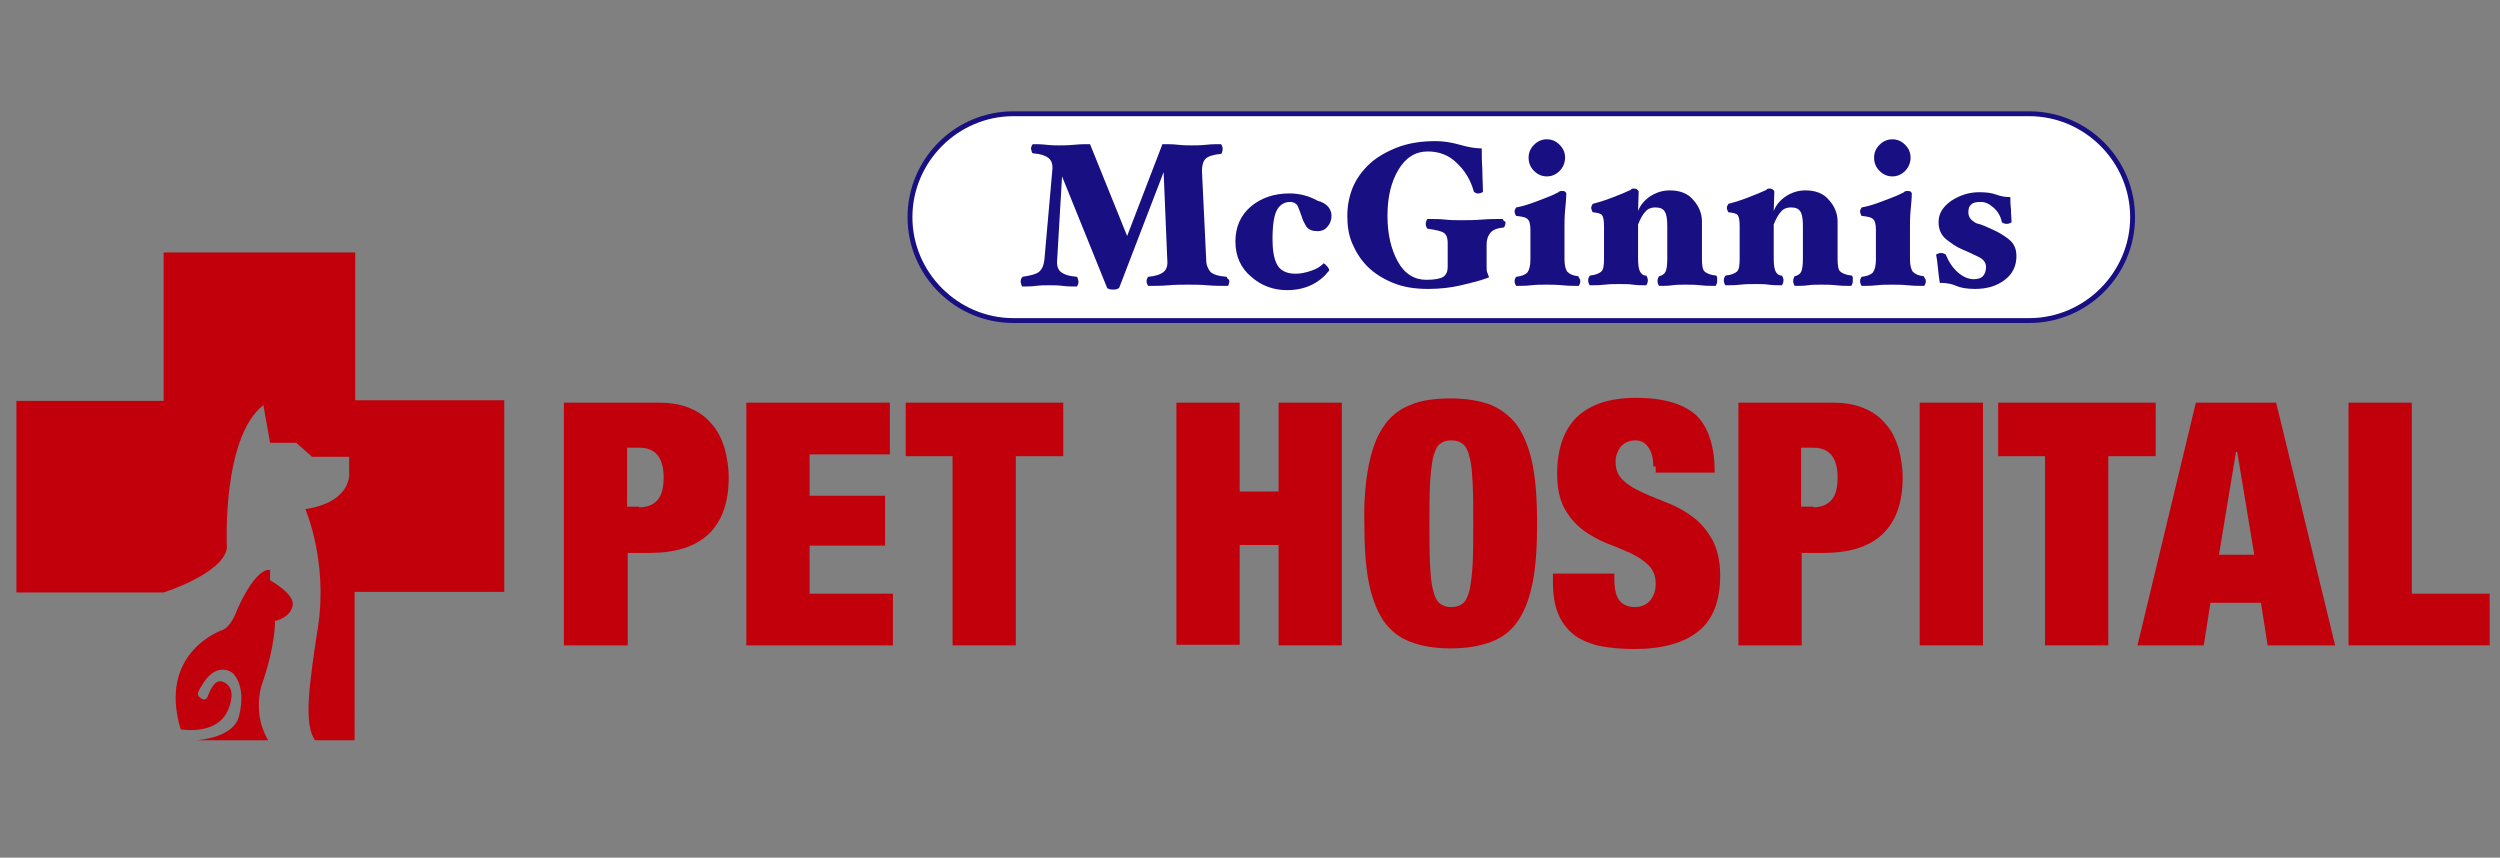 <?xml version="1.0" encoding="utf-8"?>
<!-- Generator: Adobe Illustrator 25.2.1, SVG Export Plug-In . SVG Version: 6.00 Build 0)  -->
<svg version="1.1" id="Layer_1" xmlns="http://www.w3.org/2000/svg" xmlns:xlink="http://www.w3.org/1999/xlink" x="0px" y="0px"
	 viewBox="0 0 411 141" style="enable-background:new 0 0 411 141;" xml:space="preserve">
<rect x="0" y="0" width="411" height="141" fill="#808080" stroke="none"/>
<style type="text/css">
	.st0{fill:#FFFFFF;}
	.st1{fill:#180F82;}
	.st2{fill:#C2000B;}
</style>
<g>
	<g>
		<path class="st0" d="M166.6,52.7c-9.4,0-17-7.6-17-17s7.6-17,17-17h167c9.4,0,17,7.6,17,17s-7.6,17-17,17H166.6z"/>
	</g>
	<g>
		<path class="st1" d="M333.6,19.1c9.1,0,16.6,7.5,16.6,16.6v0c0,9.1-7.5,16.6-16.6,16.6h-167c-9.1,0-16.6-7.5-16.6-16.6v0
			c0-9.1,7.5-16.6,16.6-16.6H333.6 M333.6,18.3h-167c-9.6,0-17.4,7.8-17.4,17.4s7.8,17.4,17.4,17.4h167c9.6,0,17.4-7.8,17.4-17.4
			C351,26.1,343.2,18.3,333.6,18.3L333.6,18.3z"/>
	</g>
</g>
<g>
	<path class="st2" d="M108.3,66.2c2,0,3.7,0.3,5.1,0.9c1.5,0.6,2.7,1.5,3.6,2.6c1,1.1,1.6,2.4,2.1,3.9c0.4,1.5,0.7,3.1,0.7,4.9
		c0,4.1-1.1,7.2-3.3,9.3c-2.2,2.1-5.5,3.1-9.7,3.1h-3.6v15.2H92.7V66.2H108.3z M105.1,83.4c1.3,0,2.3-0.4,3-1.2c0.7-0.8,1-2,1-3.7
		c0-3.2-1.3-4.9-4-4.9h-2v9.7H105.1z"/>
	<path class="st2" d="M146.3,66.2v8.5h-13.2v6.8h12.4v8.2h-12.4v7.9h13.7v8.5h-24.1V66.2H146.3z"/>
	<path class="st2" d="M148.9,75v-8.8h25.9V75H167v31.1h-10.4V75H148.9z"/>
	<path class="st2" d="M203.8,66.2v14.6h6.4V66.2h10.4v39.9h-10.4V89.6h-6.4v16.4h-10.4V66.2H203.8z"/>
	<path class="st2" d="M225,76.6c0.5-2.6,1.3-4.8,2.4-6.4c1.1-1.7,2.6-2.9,4.4-3.6c1.8-0.8,4.1-1.1,6.7-1.1c2.6,0,4.9,0.4,6.7,1.1
		c1.8,0.8,3.3,2,4.4,3.6c1.1,1.7,1.9,3.8,2.4,6.4c0.5,2.6,0.7,5.8,0.7,9.5c0,3.7-0.2,6.9-0.7,9.5c-0.5,2.6-1.3,4.8-2.4,6.4
		c-1.1,1.7-2.6,2.8-4.4,3.5c-1.8,0.7-4.1,1.1-6.7,1.1c-2.6,0-4.9-0.4-6.7-1.1c-1.8-0.7-3.3-1.9-4.4-3.5c-1.1-1.7-1.9-3.8-2.4-6.4
		c-0.5-2.6-0.7-5.8-0.7-9.5C224.2,82.4,224.5,79.2,225,76.6z M235.1,92.8c0.1,1.8,0.2,3.2,0.5,4.2c0.2,1,0.6,1.8,1.1,2.2
		c0.5,0.4,1.1,0.6,1.9,0.6c0.8,0,1.4-0.2,1.9-0.6c0.5-0.4,0.8-1.1,1.1-2.2c0.2-1,0.4-2.4,0.5-4.2c0.1-1.8,0.1-4,0.1-6.7
		s0-4.9-0.1-6.7c-0.1-1.8-0.2-3.2-0.5-4.2c-0.2-1-0.6-1.8-1.1-2.2c-0.5-0.4-1.1-0.6-1.9-0.6c-0.8,0-1.4,0.2-1.9,0.6
		c-0.5,0.4-0.8,1.1-1.1,2.2c-0.2,1-0.4,2.4-0.5,4.2c-0.1,1.8-0.1,4-0.1,6.7S235,91,235.1,92.8z"/>
	<path class="st2" d="M271.8,76.7c0-1.2-0.2-2.2-0.7-3c-0.5-0.8-1.2-1.3-2.2-1.3c-1.1,0-1.9,0.4-2.5,1.1c-0.5,0.7-0.8,1.5-0.8,2.4
		c0,1.3,0.4,2.3,1.3,3.1c0.8,0.8,1.9,1.4,3.2,2c1.3,0.6,2.6,1.1,4.1,1.7c1.5,0.6,2.8,1.3,4.1,2.3c1.3,0.9,2.3,2.2,3.2,3.7
		c0.8,1.5,1.3,3.5,1.3,5.9c0,4.2-1.2,7.3-3.6,9.2c-2.4,1.9-5.9,2.9-10.5,2.9c-2.2,0-4.1-0.2-5.7-0.5c-1.7-0.4-3.1-1-4.2-1.8
		c-1.1-0.9-2-2-2.6-3.4c-0.6-1.4-0.9-3.2-0.9-5.3v-1.4h10.1v0.9c0,1.7,0.3,2.9,0.9,3.6c0.6,0.7,1.5,1,2.5,1c1.1,0,1.9-0.4,2.5-1.1
		c0.6-0.7,0.9-1.7,0.9-2.7c0-1.3-0.4-2.3-1.2-3.1c-0.8-0.8-1.8-1.4-3-2c-1.2-0.5-2.5-1.1-3.9-1.6c-1.4-0.6-2.7-1.3-3.9-2.2
		c-1.2-0.9-2.2-2.1-3-3.5c-0.8-1.5-1.2-3.4-1.2-5.7c0-4.1,1.1-7.2,3.2-9.3c2.2-2.1,5.4-3.2,9.8-3.2c4.5,0,7.8,1,9.9,2.9
		c2,2,3,5.1,3,9.4h-9.7V76.7z"/>
	<path class="st2" d="M301.3,66.2c2,0,3.7,0.3,5.1,0.9c1.5,0.6,2.7,1.5,3.6,2.6c1,1.1,1.6,2.4,2.1,3.9c0.4,1.5,0.7,3.1,0.7,4.9
		c0,4.1-1.1,7.2-3.3,9.3c-2.2,2.1-5.5,3.1-9.7,3.1h-3.6v15.2h-10.4V66.2H301.3z M298.1,83.4c1.3,0,2.3-0.4,3-1.2c0.7-0.8,1-2,1-3.7
		c0-3.2-1.3-4.9-4-4.9h-2v9.7H298.1z"/>
	<path class="st2" d="M326,66.2v39.9h-10.4V66.2H326z"/>
	<path class="st2" d="M328.5,75v-8.8h25.9V75h-7.8v31.1h-10.4V75H328.5z"/>
	<path class="st2" d="M374.2,66.2l9.7,39.9h-11.1l-1.1-7h-8.3l-1.1,7h-10.9l9.6-39.9H374.2z M367.6,74.3l-2.8,16.9h5.8l-2.8-16.9
		H367.6z"/>
	<path class="st2" d="M396.5,66.2v31.4h12.8v8.5h-23.2V66.2H396.5z"/>
</g>
<g>
	<g>
		<path class="st2" d="M32.4,121.7h11.7c-0.8-1.3-2.2-4.3-1.2-8.7c2.5-7.1,2.3-10.9,2.3-10.9s2.5-0.5,2.9-2.5
			c0.5-1.9-3.7-4.2-3.7-4.2v-1.7c0,0-2.1-0.8-5.4,6.5c-1.1,3.1-2.5,3.4-2.5,3.4s-10.6,3.6-6.8,16.3c0,0,6,1.1,7.8-3.2
			c1.8-4.3-1.2-4.7-1.2-4.7c-0.9-0.1-1.6,1-2.2,2.6c0,0-0.3,0.9-1.3,0c-0.5-0.4-0.3-0.9,0.7-2.4c2.3-3.5,4.7-1.6,4.7-1.6
			s2.4,1.9,1.1,7.1C38.7,120.3,35.4,121.4,32.4,121.7z"/>
	</g>
	<g>
		<path class="st2" d="M58.4,65.8V41.5H26.9v24.4H2.7v31.5h24.2c0,0,9.8-3.1,10.4-7.3c0,0-0.9-18.1,6-23.5c0.5,2.8,1.1,6.2,1.1,6.2
			h4.3l2.6,2.3h6.1v2.6c0,0,0.6,4.8-7.2,6c0,0,3.7,8.5,2.1,19.2c-1.5,9.7-2.4,16.2-0.5,18.8h6.5V97.3h24.6V65.8H58.4z"/>
	</g>
</g>
<g>
	<path class="st1" d="M202.1,46.2c0,0.1,0,0.3-0.1,0.5c0,0.2-0.1,0.3-0.2,0.3c-1.1,0-2.2,0-3.3-0.1c-1.1-0.1-2.2-0.1-3.2-0.1
		c-1,0-2.1,0-3.2,0.1c-1.1,0.1-2.2,0.1-3.3,0.1c-0.1,0-0.1-0.1-0.2-0.3c-0.1-0.2-0.1-0.3-0.1-0.5c0-0.1,0-0.3,0.1-0.4
		c0.1-0.2,0.1-0.3,0.2-0.3c1.2-0.1,2-0.4,2.5-0.8c0.5-0.4,0.7-1.1,0.6-2l-0.6-14.4l-7.3,19c0,0-0.1,0.1-0.3,0.2
		c-0.2,0.1-0.4,0.1-0.7,0.1c-0.3,0-0.5,0-0.7-0.1c-0.2-0.1-0.3-0.1-0.3-0.2L174.6,29l-0.8,13.7c-0.1,0.9,0.1,1.6,0.6,2
		c0.5,0.4,1.3,0.7,2.6,0.8c0.1,0,0.1,0.1,0.2,0.3c0,0.2,0.1,0.3,0.1,0.5c0,0.2,0,0.3-0.1,0.5c-0.1,0.2-0.1,0.3-0.2,0.3
		c-0.8,0-1.6,0-2.3-0.1c-0.7-0.1-1.4-0.1-2.2-0.1c-0.8,0-1.5,0-2.2,0.1c-0.7,0.1-1.4,0.1-2.2,0.1c-0.1,0-0.1-0.1-0.2-0.3
		c0-0.2-0.1-0.3-0.1-0.5c0-0.2,0-0.3,0.1-0.5c0.1-0.2,0.2-0.2,0.2-0.3c1.3-0.2,2.2-0.4,2.7-0.8c0.5-0.4,0.8-1.1,0.9-2L173,28
		c0.1-0.9-0.1-1.6-0.6-2c-0.5-0.4-1.3-0.7-2.6-0.8c-0.1,0-0.1-0.1-0.2-0.3c0-0.2-0.1-0.3-0.1-0.4c0-0.2,0-0.3,0.1-0.5
		c0.1-0.2,0.2-0.3,0.2-0.3c0.6,0,1.3,0,2.2,0.1c0.9,0.1,1.6,0.1,2.1,0.1c0.6,0,1.4,0,2.5-0.1c1-0.1,1.9-0.1,2.6-0.1l6.1,15.1
		l5.8-15.1c0.8,0,1.7,0,2.6,0.1c0.9,0.1,1.6,0.1,2.2,0.1c0.7,0,1.5,0,2.4-0.1c0.9-0.1,1.7-0.1,2.4-0.1c0.1,0,0.1,0.1,0.2,0.3
		c0.1,0.2,0.1,0.3,0.1,0.5c0,0.1,0,0.3-0.1,0.5c0,0.2-0.1,0.3-0.2,0.3c-1.2,0.1-2.1,0.4-2.5,0.8c-0.4,0.4-0.6,1.1-0.6,2l0.7,14.6
		c0,0.9,0.3,1.5,0.7,2c0.4,0.4,1.3,0.7,2.6,0.8c0.1,0,0.1,0.1,0.2,0.3C202,45.9,202.1,46.1,202.1,46.2z"/>
	<path class="st1" d="M218.9,35.5c0,0.6-0.2,1.2-0.6,1.7c-0.4,0.5-0.9,0.8-1.7,0.8c-0.8,0-1.4-0.2-1.8-0.7c-0.3-0.5-0.6-1-0.8-1.7
		c-0.2-0.6-0.4-1.1-0.6-1.6c-0.2-0.5-0.7-0.8-1.3-0.8c-0.9,0-1.6,0.4-2.1,1.2c-0.5,0.8-0.8,2.4-0.8,4.9c0,1.7,0.2,3.1,0.7,4.1
		c0.5,1,1.5,1.6,3.1,1.6c0.9,0,1.7-0.2,2.6-0.5c0.9-0.3,1.5-0.7,2-1.2c0,0,0.1,0,0.2,0.1c0.1,0.1,0.2,0.2,0.3,0.3
		c0.1,0.1,0.2,0.2,0.3,0.4c0.1,0.1,0.1,0.2,0.1,0.3c0,0,0,0.1,0,0.1c0,0,0,0.1-0.1,0.1c-0.6,0.8-1.5,1.6-2.7,2.2
		c-1.2,0.6-2.6,0.9-4.1,0.9c-2.2,0-4.2-0.7-5.9-2.2c-1.7-1.4-2.6-3.4-2.6-5.8c0-2.4,0.9-4.4,2.6-5.8c1.7-1.4,3.8-2.1,6.3-2.1
		c1.6,0,3.2,0.4,4.6,1.2C218.2,33.4,218.9,34.4,218.9,35.5z"/>
	<path class="st1" d="M247.5,36.6c0,0.1,0,0.3-0.1,0.5s-0.1,0.3-0.2,0.3c-1.1,0.1-1.8,0.4-2.2,0.9c-0.4,0.5-0.6,1.1-0.6,1.9v3.4
		c0,0.6,0,1,0.1,1.2c0.1,0.2,0.2,0.5,0.3,0.8c-1.3,0.5-2.9,0.9-4.6,1.3c-1.7,0.4-3.5,0.6-5.4,0.6c-2.2,0-4.1-0.3-5.8-1
		c-1.7-0.7-3.1-1.6-4.2-2.7c-1.1-1.1-1.9-2.4-2.5-3.8s-0.8-2.9-0.8-4.5c0-1.7,0.3-3.2,0.9-4.7c0.6-1.4,1.5-2.7,2.8-3.9
		c1.2-1.1,2.8-2,4.6-2.7c1.9-0.7,3.9-1,6.2-1c1.3,0,2.6,0.2,4,0.6c1.4,0.4,2.6,0.6,3.6,0.6c0,0.9,0,2.1,0.1,3.5
		c0,1.4,0.1,2.6,0.1,3.6c0,0.1-0.1,0.1-0.3,0.2c-0.2,0.1-0.4,0.1-0.5,0.1c-0.2,0-0.3,0-0.4-0.1c-0.1,0-0.2-0.1-0.3-0.2
		c-0.5-1.8-1.4-3.4-2.8-4.7c-1.3-1.3-2.9-1.9-4.8-1.9c-2,0-3.6,1-4.8,3c-1.2,2-1.8,4.5-1.8,7.6c0,3,0.6,5.5,1.7,7.5
		c1.1,2,2.7,3,4.7,3c1.4,0,2.3-0.2,2.8-0.5c0.5-0.4,0.7-0.9,0.7-1.6v-4c0-0.8-0.2-1.3-0.6-1.6c-0.4-0.3-1.3-0.5-2.7-0.7
		c-0.1,0-0.1-0.1-0.2-0.3c-0.1-0.2-0.1-0.3-0.1-0.5c0-0.2,0-0.3,0.1-0.5c0.1-0.2,0.1-0.3,0.2-0.3c1.1,0,2,0,2.9,0.1
		c0.8,0.1,1.7,0.1,2.7,0.1c1,0,2.1,0,3.3-0.1c1.2-0.1,2.3-0.1,3.4-0.1c0.1,0,0.1,0.1,0.2,0.3C247.5,36.4,247.5,36.5,247.5,36.6z"/>
	<path class="st1" d="M259.8,46.2c0,0.1,0,0.3-0.1,0.5c-0.1,0.2-0.1,0.3-0.2,0.3c-0.7,0-1.6,0-2.6-0.1c-1-0.1-1.9-0.1-2.7-0.1
		c-0.8,0-1.6,0-2.5,0.1c-0.9,0.1-1.7,0.1-2.4,0.1c-0.1,0-0.1-0.1-0.2-0.3c-0.1-0.2-0.1-0.3-0.1-0.5c0-0.1,0-0.3,0.1-0.4
		c0.1-0.2,0.1-0.3,0.2-0.3c0.8-0.1,1.4-0.3,1.8-0.7c0.3-0.4,0.5-1.1,0.5-2.1v-5c0-0.9-0.2-1.5-0.5-1.7c-0.3-0.3-0.9-0.4-1.8-0.5
		c-0.1,0-0.1-0.1-0.2-0.3c-0.1-0.2-0.1-0.3-0.1-0.4c0-0.1,0-0.3,0.1-0.4c0.1-0.2,0.1-0.3,0.2-0.3c1.1-0.2,2.3-0.6,3.6-1.1
		c1.3-0.5,2.4-0.9,3.1-1.3c0.1,0,0.2-0.1,0.3-0.2c0.2-0.1,0.3-0.1,0.4-0.1c0.3,0,0.5,0,0.6,0.1c0.1,0.1,0.2,0.2,0.2,0.3
		c0,0.8-0.1,1.7-0.2,2.8c-0.1,1.1-0.1,2-0.1,2.8v5.2c0,1,0.2,1.8,0.5,2.1c0.4,0.4,0.9,0.6,1.7,0.7c0.1,0,0.1,0.1,0.2,0.3
		C259.8,45.9,259.8,46.1,259.8,46.2z M257.3,25.9c0,0.8-0.3,1.6-0.9,2.2c-0.6,0.6-1.3,0.9-2.1,0.9s-1.5-0.3-2.1-0.9
		c-0.6-0.6-0.9-1.3-0.9-2.2c0-0.8,0.3-1.5,0.9-2.1c0.6-0.6,1.3-0.9,2.1-0.9s1.5,0.3,2.1,0.9C257,24.4,257.3,25.1,257.3,25.9z"/>
	<path class="st1" d="M282.3,46.2c0,0.1,0,0.3-0.1,0.5c-0.1,0.2-0.1,0.3-0.2,0.3c-0.7,0-1.5,0-2.4-0.1c-0.9-0.1-1.7-0.1-2.5-0.1
		c-0.8,0-1.5,0-2.2,0.1c-0.7,0.1-1.4,0.1-2.1,0.1c-0.1,0-0.1-0.1-0.2-0.3c-0.1-0.2-0.1-0.3-0.1-0.5s0-0.3,0.1-0.5
		c0.1-0.2,0.1-0.3,0.2-0.3c0.4-0.1,0.8-0.3,1-0.7c0.2-0.4,0.3-1.1,0.3-2.2v-5.3c0-1.1-0.1-1.9-0.4-2.4c-0.3-0.5-0.8-0.7-1.6-0.7
		c-0.6,0-1.2,0.2-1.6,0.7c-0.4,0.4-0.8,1.1-1.2,2.1v5.6c0,1,0.1,1.7,0.3,2.1c0.2,0.4,0.5,0.7,1,0.7c0.1,0,0.1,0.1,0.2,0.3
		c0.1,0.2,0.1,0.3,0.1,0.5c0,0.2,0,0.3-0.1,0.5c-0.1,0.2-0.1,0.3-0.2,0.3c-0.7,0-1.4,0-2.1-0.1c-0.7-0.1-1.5-0.1-2.2-0.1
		c-0.8,0-1.6,0-2.5,0.1c-0.9,0.1-1.7,0.1-2.4,0.1c-0.1,0-0.1-0.1-0.2-0.3c-0.1-0.2-0.1-0.3-0.1-0.5c0-0.2,0-0.3,0.1-0.5
		c0.1-0.2,0.1-0.2,0.2-0.3c1-0.1,1.6-0.4,1.9-0.7c0.3-0.3,0.4-1,0.4-2.1v-5.3c0-0.9-0.1-1.5-0.3-1.8c-0.2-0.3-0.7-0.4-1.5-0.5
		c-0.1,0-0.1-0.1-0.2-0.3c-0.1-0.2-0.1-0.3-0.1-0.4c0-0.1,0-0.3,0.1-0.4c0.1-0.2,0.1-0.3,0.2-0.3c0.8-0.2,1.8-0.5,3.1-1
		c1.3-0.5,2.3-0.9,2.9-1.2c0.1,0,0.2-0.1,0.3-0.2s0.3-0.1,0.4-0.1c0.3,0,0.5,0.1,0.6,0.2c0.1,0.1,0.2,0.2,0.2,0.3l-0.1,3.2
		c0.4-1.1,1.2-1.9,2.1-2.5c1-0.6,2-0.9,3.1-0.9c1.7,0,3,0.5,3.9,1.6c0.9,1,1.4,2.2,1.4,3.5v6.1c0,1.1,0.1,1.8,0.4,2.1
		c0.3,0.3,0.9,0.6,1.9,0.7c0.1,0,0.1,0.1,0.2,0.3C282.3,46,282.3,46.1,282.3,46.2z"/>
	<path class="st1" d="M304.6,46.2c0,0.1,0,0.3-0.1,0.5c-0.1,0.2-0.1,0.3-0.2,0.3c-0.7,0-1.5,0-2.4-0.1c-0.9-0.1-1.7-0.1-2.5-0.1
		c-0.8,0-1.5,0-2.2,0.1c-0.7,0.1-1.4,0.1-2.1,0.1c-0.1,0-0.1-0.1-0.2-0.3c-0.1-0.2-0.1-0.3-0.1-0.5s0-0.3,0.1-0.5
		c0.1-0.2,0.1-0.3,0.2-0.3c0.4-0.1,0.8-0.3,1-0.7c0.2-0.4,0.3-1.1,0.3-2.2v-5.3c0-1.1-0.1-1.9-0.4-2.4c-0.3-0.5-0.8-0.7-1.6-0.7
		c-0.6,0-1.2,0.2-1.6,0.7c-0.4,0.4-0.8,1.1-1.2,2.1v5.6c0,1,0.1,1.7,0.3,2.1c0.2,0.4,0.5,0.7,1,0.7c0.1,0,0.1,0.1,0.2,0.3
		c0.1,0.2,0.1,0.3,0.1,0.5c0,0.2,0,0.3-0.1,0.5c-0.1,0.2-0.1,0.3-0.2,0.3c-0.7,0-1.4,0-2.1-0.1c-0.7-0.1-1.5-0.1-2.2-0.1
		s-1.6,0-2.5,0.1c-0.9,0.1-1.7,0.1-2.4,0.1c-0.1,0-0.1-0.1-0.2-0.3c-0.1-0.2-0.1-0.3-0.1-0.5c0-0.2,0-0.3,0.1-0.5
		c0.1-0.2,0.1-0.2,0.2-0.3c1-0.1,1.6-0.4,1.9-0.7c0.3-0.3,0.4-1,0.4-2.1v-5.3c0-0.9-0.1-1.5-0.3-1.8c-0.2-0.3-0.7-0.4-1.5-0.5
		c-0.1,0-0.1-0.1-0.2-0.3c-0.1-0.2-0.1-0.3-0.1-0.4c0-0.1,0-0.3,0.1-0.4c0.1-0.2,0.1-0.3,0.2-0.3c0.8-0.2,1.8-0.5,3.1-1
		c1.3-0.5,2.3-0.9,2.9-1.2c0.1,0,0.2-0.1,0.3-0.2s0.3-0.1,0.4-0.1c0.3,0,0.5,0.1,0.6,0.2c0.1,0.1,0.2,0.2,0.2,0.3l-0.1,3.2
		c0.4-1.1,1.2-1.9,2.1-2.5c1-0.6,2-0.9,3.1-0.9c1.7,0,3,0.5,3.9,1.6c0.9,1,1.4,2.2,1.4,3.5v6.1c0,1.1,0.1,1.8,0.4,2.1
		c0.3,0.3,0.9,0.6,1.9,0.7c0.1,0,0.1,0.1,0.2,0.3C304.6,46,304.6,46.1,304.6,46.2z"/>
	<path class="st1" d="M316.6,46.2c0,0.1,0,0.3-0.1,0.5c-0.1,0.2-0.1,0.3-0.2,0.3c-0.7,0-1.6,0-2.6-0.1c-1-0.1-1.9-0.1-2.7-0.1
		c-0.8,0-1.6,0-2.5,0.1c-0.9,0.1-1.7,0.1-2.4,0.1c-0.1,0-0.1-0.1-0.2-0.3c-0.1-0.2-0.1-0.3-0.1-0.5c0-0.1,0-0.3,0.1-0.4
		c0.1-0.2,0.1-0.3,0.2-0.3c0.8-0.1,1.4-0.3,1.8-0.7c0.3-0.4,0.5-1.1,0.5-2.1v-5c0-0.9-0.2-1.5-0.5-1.7c-0.3-0.3-0.9-0.4-1.8-0.5
		c-0.1,0-0.1-0.1-0.2-0.3c-0.1-0.2-0.1-0.3-0.1-0.4c0-0.1,0-0.3,0.1-0.4c0.1-0.2,0.1-0.3,0.2-0.3c1.1-0.2,2.3-0.6,3.6-1.1
		c1.3-0.5,2.4-0.9,3.1-1.3c0.1,0,0.2-0.1,0.3-0.2c0.2-0.1,0.3-0.1,0.4-0.1c0.3,0,0.5,0,0.6,0.1c0.1,0.1,0.2,0.2,0.2,0.3
		c0,0.8-0.1,1.7-0.2,2.8c-0.1,1.1-0.1,2-0.1,2.8v5.2c0,1,0.2,1.8,0.5,2.1c0.4,0.4,0.9,0.6,1.7,0.7c0.1,0,0.1,0.1,0.2,0.3
		C316.6,45.9,316.6,46.1,316.6,46.2z M314.1,25.9c0,0.8-0.3,1.6-0.9,2.2c-0.6,0.6-1.3,0.9-2.1,0.9c-0.8,0-1.5-0.3-2.1-0.9
		c-0.6-0.6-0.9-1.3-0.9-2.2c0-0.8,0.3-1.5,0.9-2.1c0.6-0.6,1.3-0.9,2.1-0.9c0.8,0,1.5,0.3,2.1,0.9C313.8,24.4,314.1,25.1,314.1,25.9
		z"/>
	<path class="st1" d="M327.5,37.7c0.9,0.4,1.8,0.9,2.7,1.6s1.3,1.6,1.3,2.8c0,1.6-0.6,2.9-1.9,3.9s-2.9,1.5-4.9,1.5
		c-1.4,0-2.4-0.2-3.1-0.5c-0.6-0.3-1.5-0.5-2.7-0.5c-0.1-0.6-0.2-1.4-0.3-2.4c-0.1-1-0.2-1.8-0.3-2.2c0-0.1,0.1-0.1,0.3-0.2
		c0.2-0.1,0.3-0.1,0.5-0.1c0.2,0,0.3,0,0.5,0.1c0.2,0.1,0.3,0.1,0.3,0.2c0.5,1.2,1.1,2.1,2,2.9c0.8,0.7,1.7,1.1,2.6,1.1
		c0.7,0,1.2-0.2,1.5-0.5c0.3-0.4,0.5-0.8,0.5-1.5c0-0.7-0.4-1.3-1.3-1.7c-0.8-0.4-1.7-0.8-2.6-1.2c-1-0.4-1.8-1-2.7-1.7
		c-0.8-0.7-1.2-1.6-1.2-2.8c0-1.4,0.7-2.5,2.1-3.5c1.4-0.9,2.9-1.4,4.6-1.4c1.1,0,2,0.1,2.8,0.4c0.8,0.3,1.5,0.4,2.3,0.4
		c0,0.5,0,1.2,0.1,2c0,0.8,0.1,1.5,0.1,2.1c0,0.1-0.1,0.1-0.3,0.2c-0.2,0.1-0.3,0.1-0.5,0.1c-0.2,0-0.3,0-0.5-0.1
		c-0.2,0-0.2-0.1-0.3-0.2c-0.2-1-0.7-1.8-1.4-2.4c-0.7-0.6-1.3-0.9-2.1-0.9c-0.7,0-1.2,0.1-1.5,0.4c-0.4,0.3-0.5,0.7-0.5,1.3
		c0,0.8,0.4,1.3,1.3,1.8C325.8,36.9,326.6,37.3,327.5,37.7z"/>
</g>
</svg>
